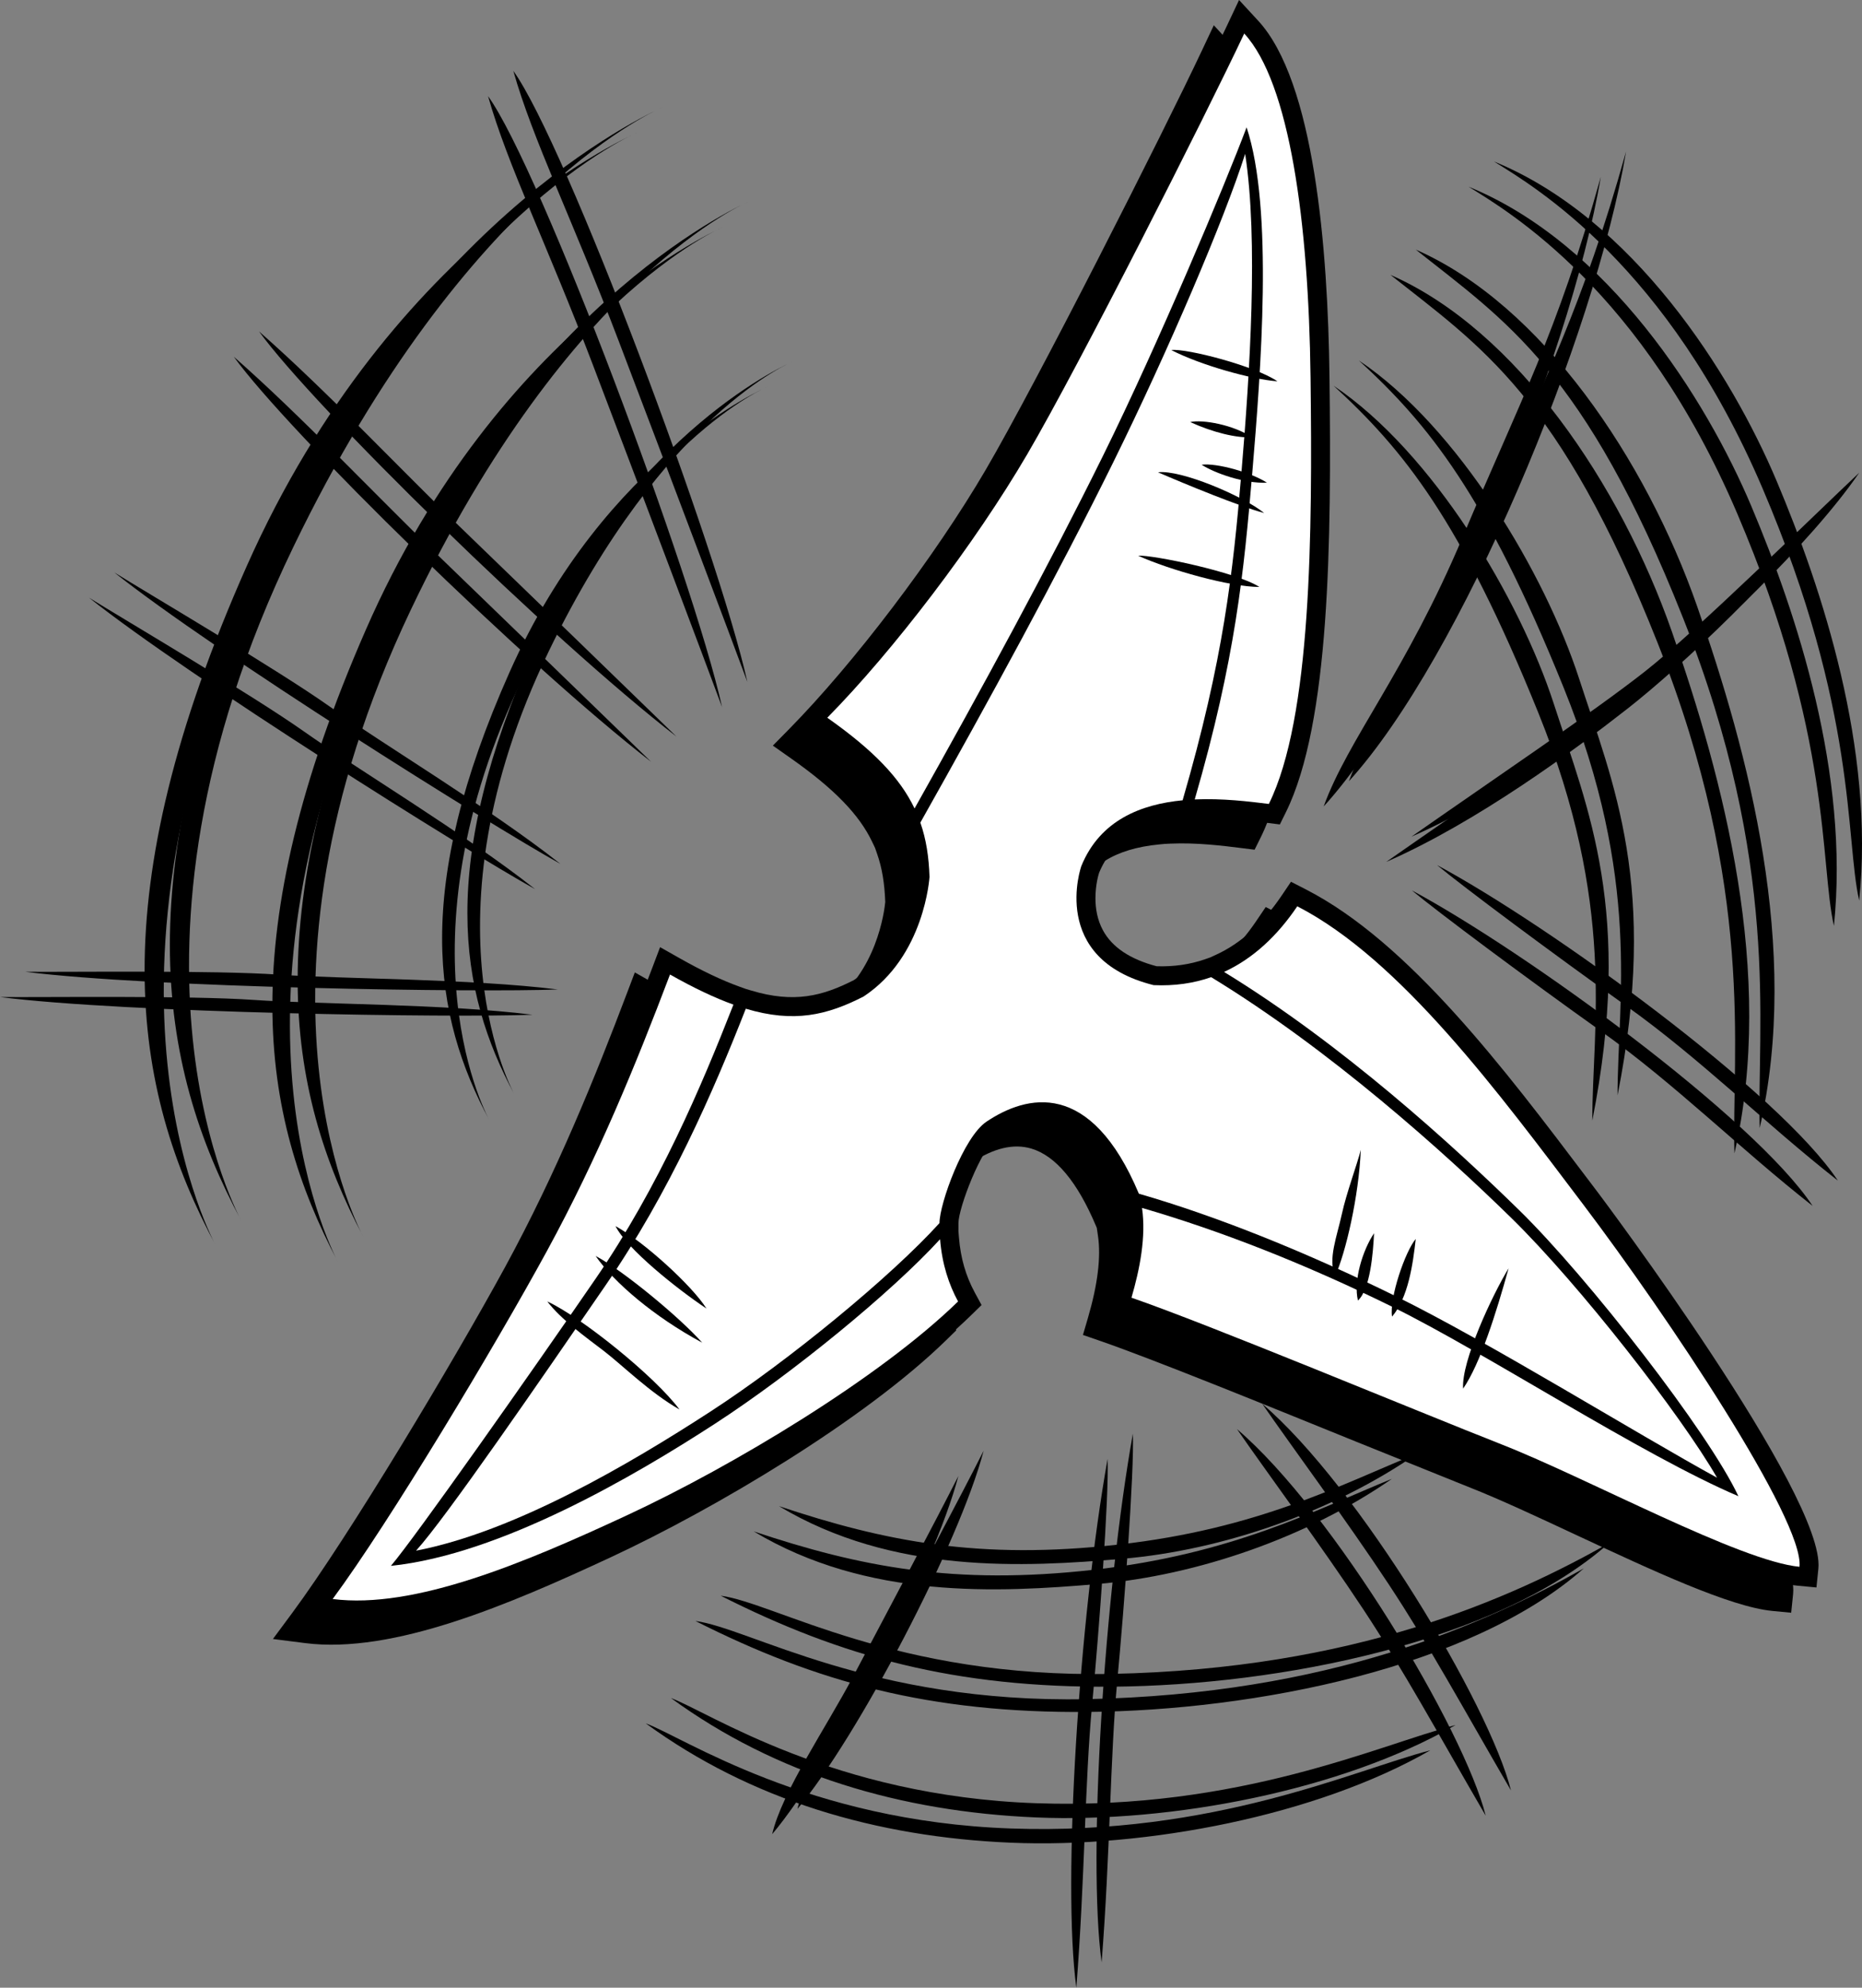 <?xml version="1.0" encoding="utf-8"?>
<!-- Generator: Adobe Illustrator 20.1.0, SVG Export Plug-In . SVG Version: 6.00 Build 0)  -->
<svg version="1.1" id="Layer_1" xmlns="http://www.w3.org/2000/svg" xmlns:xlink="http://www.w3.org/1999/xlink" x="0px" y="0px"
	 viewBox="0 0 137.678 146.963" style="enable-background:new 0 0 137.678 146.963;" xml:space="preserve">
<rect x="0" y="0" width="137.678" height="146.963" fill="#808080" stroke="none"/>
<g>
	<path d="M116.331,90.102l-0.746-0.987c-6.222-8.235-13.272-17.57-20.891-21.483L93.589,67.062
		l-0.696,1.029c-1.391,2.058-3.018,3.527-4.84,4.365l-0.441,0.202L87.228,72.793
		c-1.105,0.384-2.306,0.556-3.57,0.516c-1.947-0.509-3.288-1.396-3.97-2.65
		c-0.43-0.792-0.559-1.645-0.559-2.379c0-1.008,0.234-1.77,0.27-1.877
		c0.971-2.356,3.035-3.655,6.312-3.969l0.42-0.04L86.532,62.375
		c1.952-0.086,3.856,0.152,5.246,0.326l0.988,0.124L93.209,61.932
		c3.259-6.593,3.375-20.061,3.227-32.167c-0.115-9.547-1.125-21.871-5.275-26.367l-1.411-1.529
		l-0.887,1.883C86.027,9.775,76.643,28.311,72.877,34.749
		c-3.747,6.403-9.74,14.3-14.572,19.201l-1.16,1.178l1.352,0.952
		c3.181,2.241,5.029,4.143,5.994,6.167l0.21,0.441l0.16,0.461
		c0.359,1.028,0.546,2.159,0.595,3.543c-0.062,0.647-0.633,5.263-4.188,7.643
		c-2.328,1.184-4.422,1.723-7.588,0.772l-0.414-0.124l-0.428-0.154
		c-1.329-0.478-2.793-1.174-4.476-2.126L46.94,71.897l-0.579,1.527
		c-2.291,6.046-5.156,13.184-9.028,20.284c-3.727,6.834-11.514,19.859-15.729,25.551l-1.423,1.921
		l2.371,0.303c6.503,0.832,15.091-2.845,22.629-6.355
		c7.686-3.579,18.715-10.123,24.77-16.031l0.757-0.739l-0.504-0.932
		c-0.662-1.224-1.044-2.548-1.165-4.047l-0.043-0.534L69,92.84v-0.539
		c0-1.124,1.682-5.552,2.849-6.334c1.618-1.085,3.103-1.436,4.416-1.043
		c1.799,0.539,3.409,2.472,4.784,5.744l0.049,0.115l0.088,0.598
		c0.229,1.553-0.02,3.584-0.737,6.039l-0.375,1.281l1.263,0.437
		c3.87,1.337,12.223,4.729,18.934,7.453l8.405,3.387c2.195,0.864,4.956,2.151,7.878,3.517
		c5.599,2.613,11.387,5.315,14.502,5.612l1.386,0.132l0.142-1.385
		C133.131,112.481,116.499,90.324,116.331,90.102z"/>
	<g>
		<g>
			<path d="M6.581,44.19c7.404,5.885,27.843,18.698,32.984,21.55
				c-5.118-4.05-13.197-8.906-17.078-11.649C18.605,51.349,9.268,45.858,6.581,44.19z"/>
			<path d="M0,73.717c9.383,1.189,33.502,1.539,39.377,1.308c-6.476-0.807-15.902-0.766-20.643-1.097
				C13.993,73.598,3.161,73.749,0,73.717z"/>
			<path d="M48.145,56.325c-9.312-7.213-26.86-24.412-30.859-29.951
				c4.928,4.322,10.587,10.328,14.801,14.396C36.301,44.838,44.791,53.058,48.145,56.325z"/>
			<path d="M53.391,52.283C51.21,42.503,39.961,12.478,36.087,7.108
				c1.437,5.091,4.343,10.921,7.766,19.906C47.276,35.998,52.367,49.506,53.391,52.283z"/>
			<path d="M108.593,13.807c10.299,4.204,17.55,15.659,20.913,23.646
				c3.363,7.987,7.252,19.758,6.096,31.004c-1.051-4.625-0.105-13.979-7.146-30.479
				C121.414,21.479,111.641,15.698,108.593,13.807z"/>
			<path d="M102.812,20.323c9.354,4.099,17.025,15.554,20.809,26.379
				c3.783,10.825,7.672,25.328,4.624,38.57c-0.21-7.566,1.576-19.442-5.675-37.729
				C115.318,29.256,109.434,25.577,102.812,20.323z"/>
			<path d="M98.608,28.52c7.356,4.94,13.768,15.765,16.29,23.542
				c2.522,7.777,5.885,15.344,2.837,30.793c0-7.041,1.787-15.869-3.993-30.162
				C107.962,38.399,103.758,33.249,98.608,28.52z"/>
			<path d="M118.366,13.071c-2.312,13.662-12.191,37.414-20.493,46.557
				c1.786-4.939,6.095-9.984,10.299-19.968C112.376,29.676,115.108,24.737,118.366,13.071z"/>
			<path d="M135.602,36.823c-3.362,3.153-11.98,11.665-15.869,14.713
				c-3.889,3.048-10.93,7.777-17.235,12.191c6.726-2.943,13.978-8.303,17.866-11.351
				C124.252,49.329,131.924,42.183,135.602,36.823z"/>
			<path d="M104.389,65.829c8.408,4.518,25.328,16.815,29.637,23.331
				c-5.359-4.203-10.193-9.038-15.659-12.927C112.901,72.346,106.28,67.405,104.389,65.829z"/>
			<path d="M47.742,127.415c7.776,5.675,17.025,8.407,27.01,8.828
				c9.984,0.421,22.595-1.997,31.003-6.831c-5.675,1.472-15.975,6.306-31.003,5.78
				C59.723,134.667,50.58,128.466,47.742,127.415z"/>
			<path d="M51.42,119.849c8.934,4.519,17.34,6.825,29.007,6.726
				c12.296-0.104,28.376-3.258,36.679-10.614c-7.252,4.099-18.811,9.313-36.784,9.669
				C64.347,125.943,55.414,120.374,51.42,119.849z"/>
			<path d="M55.73,113.226c8.407,5.045,18.076,4.52,25.433,3.89
				c7.357-0.631,15.555-3.469,21.755-7.777c-5.675,2.312-11.771,5.57-22.07,6.727
				C70.548,117.221,63.611,115.854,55.73,113.226z"/>
			<path d="M70.863,109.129c-1.787,6.831-9.354,21.23-13.768,26.484
				c0.735-3.153,3.993-7.883,5.99-11.666S69.392,112.071,70.863,109.129z"/>
			<path d="M81.897,107.867c-2.102,11.771-3.362,31.318-2.312,39.096
				c0.631-7.987,0.631-15.238,1.156-20.809C81.267,120.584,82.003,110.705,81.897,107.867z"/>
			<path d="M91.462,105.66c7.146,6.096,16.815,22.28,18.392,28.586
				c-3.783-6.516-5.99-10.614-9.038-15.238C97.767,114.383,93.563,108.709,91.462,105.66z"/>
		</g>
		<path d="M47.135,9.797c0,0-18.053,7.672-28.884,32.043C7.42,66.21,9.676,80.426,15.994,92.16
			c0,0-10.912-19.336,3.837-49.869C32.693,15.664,47.135,9.797,47.135,9.797z"/>
		<path d="M53.481,16.778c0,0-16.516,7.128-26.425,29.771c-9.91,22.643-7.846,35.851-2.064,46.754
			c0,0-9.984-17.965,3.51-46.334C40.27,22.229,53.481,16.778,53.481,16.778z"/>
		<path d="M56.727,28.61c0,0-11.907,5.05-19.051,21.091c-7.143,16.041-5.656,25.399-1.489,33.123
			c0,0-7.197-12.728,2.531-32.826C47.202,32.473,56.727,28.61,56.727,28.61z"/>
	</g>
	<path d="M118.199,88.233l-0.746-0.987C111.231,79.011,104.181,69.676,96.562,65.762l-1.105-0.567
		l-0.695,1.029c-1.391,2.059-3.019,3.527-4.84,4.364L89.48,70.791l-0.384,0.134
		c-1.104,0.384-2.306,0.556-3.57,0.516c-1.947-0.509-3.288-1.397-3.969-2.651
		c-0.431-0.791-0.559-1.644-0.559-2.378c0-1.009,0.233-1.769,0.269-1.878
		c0.972-2.355,3.035-3.655,6.311-3.969l0.42-0.04l0.402-0.018
		c1.952-0.086,3.856,0.151,5.246,0.325l0.988,0.124l0.441-0.893
		c3.26-6.592,3.376-20.06,3.229-32.167C98.188,18.349,97.179,6.024,93.028,1.529L91.617,0
		L90.73,1.883c-2.834,6.024-12.219,24.56-15.985,30.997c-3.747,6.404-9.739,14.3-14.571,19.202
		l-1.162,1.177l1.353,0.952c3.181,2.242,5.029,4.143,5.994,6.167l0.21,0.441l0.16,0.461
		c0.359,1.028,0.547,2.159,0.595,3.543c-0.063,0.647-0.633,5.263-4.188,7.643
		c-2.327,1.184-4.422,1.723-7.587,0.772l-0.414-0.124L54.706,72.96
		c-1.329-0.478-2.793-1.174-4.476-2.126l-1.422-0.805L48.23,71.557
		c-2.292,6.046-5.156,13.185-9.029,20.284c-3.727,6.833-11.514,19.858-15.729,25.55l-1.423,1.922
		l2.371,0.303c6.503,0.832,15.091-2.845,22.629-6.355
		c7.686-3.58,18.715-10.123,24.77-16.031l0.758-0.74l-0.504-0.931
		c-0.663-1.224-1.045-2.548-1.166-4.048l-0.043-0.533l0.005-0.005v-0.539
		c0.001-1.124,1.683-5.552,2.849-6.335c1.618-1.084,3.103-1.436,4.416-1.042
		c1.799,0.538,3.409,2.472,4.785,5.743l0.049,0.116l0.088,0.598
		c0.229,1.552-0.021,3.583-0.738,6.038l-0.375,1.282l1.263,0.437
		c3.87,1.337,12.223,4.729,18.934,7.453l8.404,3.387c2.195,0.863,4.957,2.152,7.879,3.517
		c5.598,2.612,11.387,5.315,14.502,5.612l1.385,0.131l0.142-1.384
		C134.999,110.613,118.367,88.455,118.199,88.233z"/>
	<g>
		<path style="fill:#FFFFFF;" d="M24.598,118.225c4.203-5.676,12.051-18.777,15.834-25.714
			s6.586-13.803,9.109-20.459C51.314,73.057,52.855,73.783,54.231,74.278
			C51.842,80.375,48.734,87.705,44.04,94.544c-4.834,7.041-13.347,19.128-15.134,21.23
			c8.093-0.842,17.972-6.621,23.962-10.51c5.718-3.712,13.061-9.72,16.642-13.641
			c0.15,1.864,0.654,3.353,1.33,4.602c-5.815,5.675-16.711,12.191-24.383,15.764
			C38.785,115.562,30.623,118.996,24.598,118.225z"/>
		<path style="fill:#FFFFFF;" d="M72.937,82.935C75.903,80.944,80.635,79.752,84.209,88.257
			c5.856,1.691,12.446,4.356,19.07,7.618c6.831,3.363,17.796,10.159,23.682,13.382
			c-2.662-4.624-10.16-14.258-15.204-19.197c-4.964-4.86-13.421-12.462-22.201-17.811
			c-1.286,0.447-2.702,0.66-4.257,0.588c-7.775-1.944-5.344-8.804-5.344-8.804
			c1.383-3.395,4.422-4.568,7.489-4.862c3.032-10.432,3.724-16.832,4.345-24.181
			c0.63-7.462,1.261-17.235,0.279-23.611c-1.541,4.835-5.675,14.538-9.773,22.841
			c-4.03,8.163-9.177,17.595-14.243,26.6c0.431,1.234,0.63,2.546,0.677,4.015
			c0,0-0.353,5.872-4.878,8.845C61.159,75.058,58.71,75.65,55.145,74.58
			C52.742,80.714,49.519,88.125,44.775,95.034c-4.834,7.041-11.841,17.235-14.012,19.618
			c7.286-1.401,15.799-6.411,21.789-10.3c5.771-3.745,13.357-9.991,16.914-13.922
			C69.469,88.994,71.244,84.07,72.937,82.935z"/>
		<path style="fill:#FFFFFF;" d="M95.922,67.009c7.638,3.923,14.959,13.872,21.16,22.069
			c6.2,8.198,16.325,23.332,15.975,26.765c-4.414-0.42-15.59-6.516-22-9.038
			c-6.411-2.521-21.615-8.863-27.395-10.859c0.613-2.095,1.091-4.52,0.779-6.637
			c5.776,1.679,12.021,4.118,18.559,7.337c6.831,3.363,18.392,10.93,25.538,13.977
			c-2.207-4.728-11.141-16.185-16.185-21.124c-4.942-4.84-13.115-12.297-21.846-17.638
			C92.693,70.855,94.478,69.146,95.922,67.009z"/>
		<path style="fill:#FFFFFF;" d="M61.171,53.066c4.904-4.975,10.93-12.892,14.783-19.478
			C79.808,27.002,89.196,8.435,91.999,2.479C95.362,6.123,96.764,16.422,96.903,27.913
			c0.141,11.49,0.07,25.153-3.083,31.528c-1.441-0.18-3.433-0.425-5.481-0.334
			c3.015-10.396,3.636-16.819,4.256-24.153c0.63-7.462,1.576-19.548-0.421-25.538
			C90.598,13.62,85.658,25.391,81.56,33.693C77.584,41.747,72.618,50.889,67.623,59.775
			C66.552,57.526,64.58,55.467,61.171,53.066z"/>
	</g>
	<g>
		<g>
			<path d="M8.449,42.322C15.853,48.207,36.292,61.02,41.434,63.871
				C36.315,59.822,28.236,54.966,24.355,52.223C20.475,49.48,11.136,43.99,8.449,42.322z"/>
			<path d="M1.868,71.849c9.383,1.189,33.503,1.539,39.378,1.309
				c-6.477-0.807-15.902-0.766-20.644-1.097C15.861,71.728,5.029,71.881,1.868,71.849z"/>
			<path d="M50.014,54.457c-9.312-7.213-26.859-24.413-30.859-29.951
				c4.928,4.322,10.587,10.328,14.801,14.395C38.17,42.97,46.66,51.19,50.014,54.457z"/>
			<path d="M55.259,50.415C53.078,40.635,41.83,10.61,37.955,5.24
				c1.438,5.09,4.343,10.92,7.766,19.905C49.144,34.129,54.236,47.638,55.259,50.415z"/>
			<path d="M86.605,25.881c2.171,1.121,5.955,2.172,7.847,2.312
				C92.84,27.072,87.725,25.741,86.605,25.881z"/>
			<path d="M88.006,31.206c1.682,0.77,3.433,1.191,4.554,1.121
				C91.228,31.416,88.916,30.996,88.006,31.206z"/>
			<path d="M88.846,34.359c0.981,0.63,3.153,1.401,4.835,1.331
				C92.489,34.919,89.967,34.219,88.846,34.359z"/>
			<path d="M85.623,34.919c2.102,0.911,6.025,2.522,7.848,3.012
				C91.929,36.671,87.305,34.709,85.623,34.919z"/>
			<path d="M84.152,41.085c2.312,1.051,6.795,2.312,8.968,2.312
				C91.368,42.276,85.203,41.015,84.152,41.085z"/>
			<path d="M110.461,11.938c10.299,4.204,17.551,15.659,20.914,23.646
				c3.363,7.987,7.251,19.758,6.096,31.003c-1.052-4.624-0.105-13.978-7.146-30.478
				C123.282,19.61,113.509,13.83,110.461,11.938z"/>
			<path d="M104.681,18.454c9.354,4.099,17.025,15.555,20.809,26.379
				c3.783,10.825,7.672,25.328,4.624,38.57c-0.21-7.567,1.576-19.442-5.675-37.729
				C117.188,27.388,111.302,23.709,104.681,18.454z"/>
			<path d="M100.476,26.651c7.358,4.94,13.768,15.765,16.29,23.542
				c2.522,7.777,5.886,15.344,2.837,30.793c0-7.041,1.787-15.869-3.992-30.162
				C109.83,36.531,105.627,31.381,100.476,26.651z"/>
			<path d="M120.234,11.203C117.923,24.865,108.043,48.617,99.741,57.76
				c1.786-4.939,6.095-9.984,10.299-19.968C114.244,27.808,116.976,22.868,120.234,11.203z"/>
			<path d="M137.471,34.954c-3.363,3.153-11.981,11.666-15.87,14.714
				c-3.888,3.048-10.93,7.777-17.235,12.191c6.727-2.943,13.977-8.303,17.866-11.35
				C126.12,47.461,133.792,40.314,137.471,34.954z"/>
			<path d="M106.257,63.961c8.408,4.519,25.328,16.815,29.637,23.331
				c-5.359-4.204-10.194-9.038-15.659-12.927C114.77,70.477,108.148,65.537,106.257,63.961z"/>
			<path d="M111.547,93.773c-0.911,3.292-2.103,7.076-3.363,8.897
				C108.043,100.639,110.355,95.734,111.547,93.773z"/>
			<path d="M104.681,91.602c-0.21,1.891-0.561,4.344-1.752,5.744
				C102.719,95.945,103.91,92.512,104.681,91.602z"/>
			<path d="M101.598,91.181c-0.07,1.472-0.28,4.134-1.191,4.975
				C100.057,94.683,100.757,92.441,101.598,91.181z"/>
			<path d="M100.617,85.016c-0.141,3.433-1.121,7.637-1.893,9.317
				c-0.56-1.191,0.141-2.942,0.49-4.554C99.565,88.168,100.337,86.136,100.617,85.016z"/>
			<path d="M49.61,125.547c7.776,5.676,17.025,8.407,27.01,8.828
				c9.984,0.42,22.595-1.997,31.003-6.831c-5.675,1.472-15.975,6.306-31.003,5.78
				C61.591,132.799,52.448,126.598,49.61,125.547z"/>
			<path d="M53.289,117.98c8.933,4.519,17.339,6.825,29.006,6.727
				c12.297-0.105,28.376-3.259,36.679-10.615c-7.252,4.098-18.81,9.313-36.784,9.669
				C66.215,124.076,57.282,118.506,53.289,117.98z"/>
			<path d="M57.598,111.358c8.408,5.045,18.076,4.52,25.434,3.89
				c7.356-0.631,15.554-3.469,21.754-7.777c-5.675,2.312-11.771,5.57-22.07,6.727
				C72.416,115.352,65.48,113.986,57.598,111.358z"/>
			<path d="M72.731,107.26c-1.786,6.832-9.354,21.231-13.768,26.484
				c0.735-3.152,3.993-7.882,5.991-11.665C66.951,118.295,71.26,110.203,72.731,107.26z"/>
			<path d="M83.766,105.999c-2.102,11.771-3.362,31.318-2.311,39.096
				c0.631-7.987,0.631-15.239,1.156-20.809C83.136,118.715,83.871,108.837,83.766,105.999z"/>
			<path d="M93.33,103.792c7.146,6.096,16.816,22.28,18.392,28.586
				c-3.783-6.516-5.99-10.614-9.038-15.239C99.636,112.515,95.432,106.84,93.33,103.792z"/>
			<path d="M40.467,96.225c2.522,1.155,7.987,5.569,9.774,7.987
				c-2.208-1.262-4.204-3.258-5.57-4.309C43.305,98.853,41.517,97.591,40.467,96.225z"/>
			<path d="M44.04,92.861c1.997,1.052,6.201,4.52,7.882,6.412
				C48.349,97.346,45.406,94.824,44.04,92.861z"/>
			<path d="M45.512,90.655c2.102,1.155,5.675,4.414,6.726,6.096
				C50.031,95.279,46.352,92.336,45.512,90.655z"/>
		</g>
		<path d="M49.003,7.929c0,0-18.053,7.672-28.884,32.042C9.288,64.342,11.545,78.558,17.863,90.292
			c0,0-10.913-19.336,3.836-49.869C34.562,13.795,49.003,7.929,49.003,7.929z"/>
		<path d="M55.35,14.909c0,0-16.516,7.129-26.425,29.771C19.016,67.324,21.08,80.532,26.86,91.433
			c0,0-9.984-17.965,3.51-46.333C42.138,20.361,55.35,14.909,55.35,14.909z"/>
		<path d="M58.596,26.742c0,0-11.907,5.05-19.051,21.091c-7.144,16.041-5.656,25.399-1.488,33.122
			c0,0-7.198-12.726,2.53-32.825C49.07,30.604,58.596,26.742,58.596,26.742z"/>
	</g>
</g>
</svg>
